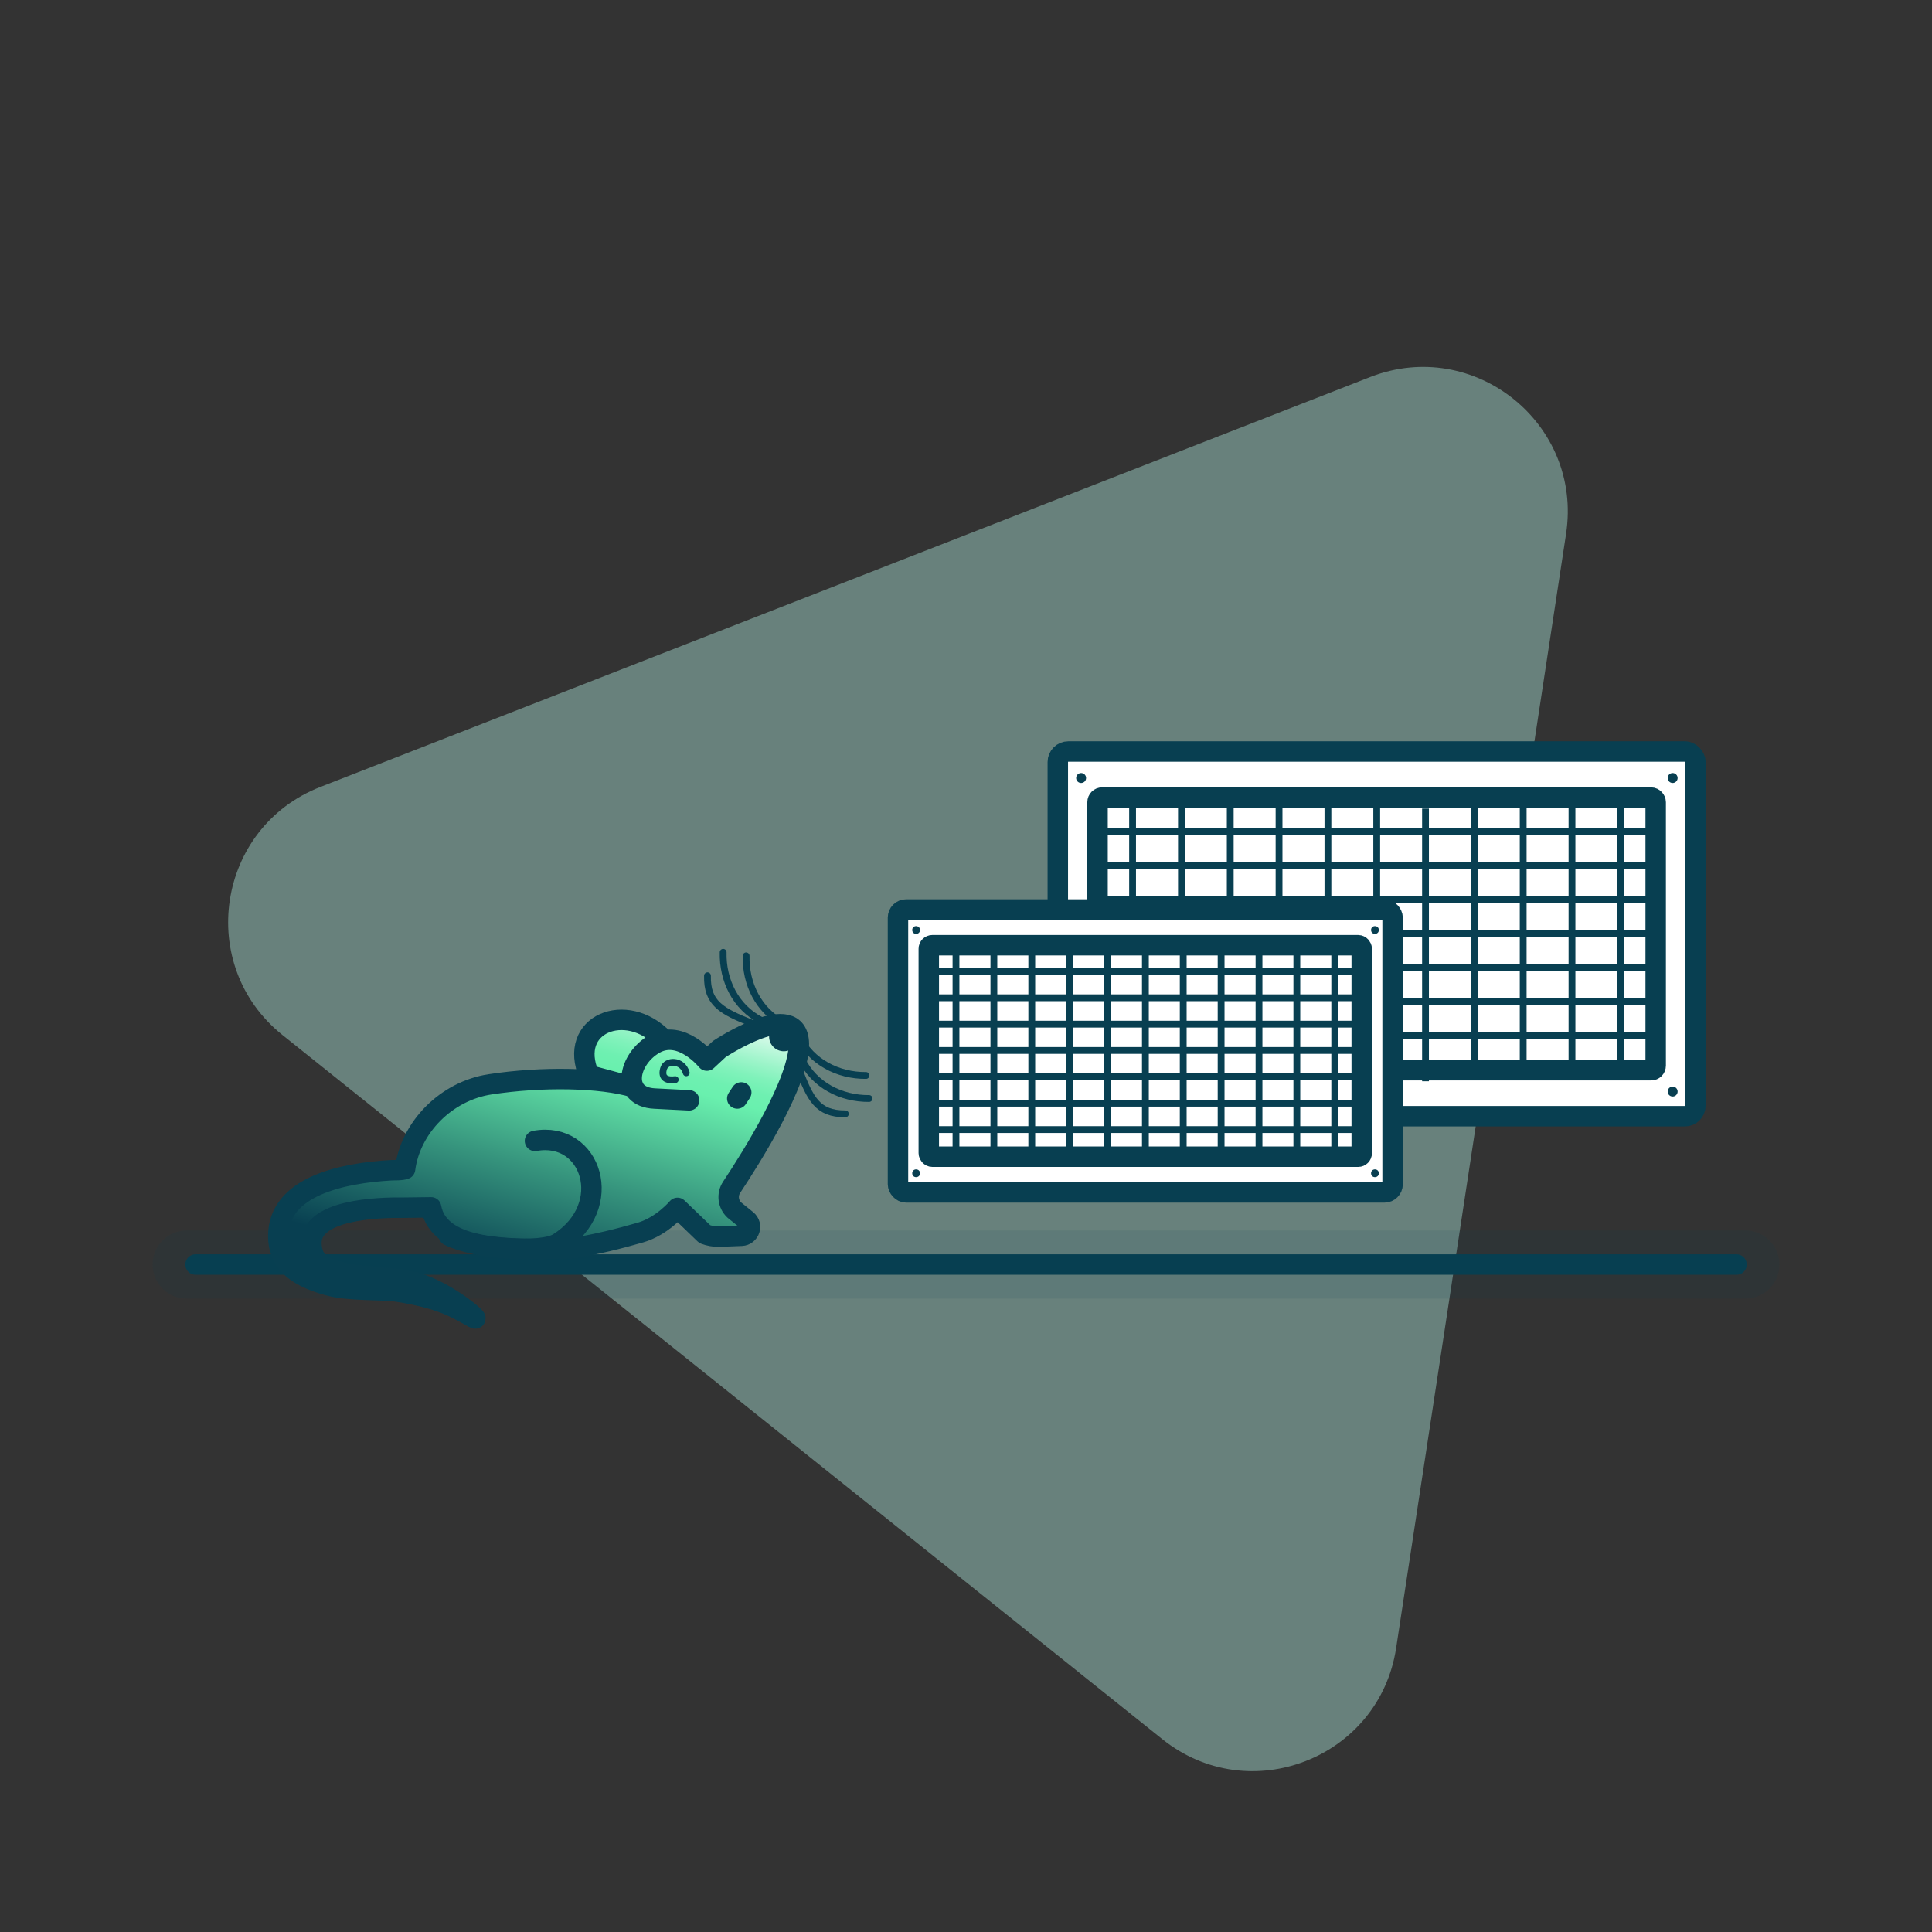 <?xml version="1.0" encoding="UTF-8"?><svg id="uuid-cf8f81eb-e725-44dc-924b-b947f848860d" xmlns="http://www.w3.org/2000/svg" xmlns:xlink="http://www.w3.org/1999/xlink" viewBox="0 0 283.46 283.46"><rect x="0" y="0" width="283.46" height="283.46" fill="#333333" stroke="none"/><defs><linearGradient id="uuid-4b6c2ffd-9451-44ac-86ac-4761dfb4f55f" x1="28.69" y1="185.53" x2="254.78" y2="185.53" gradientUnits="userSpaceOnUse"><stop offset="0" stop-color="#fff"/><stop offset=".01" stop-color="#f0fdf7"/><stop offset=".07" stop-color="#c0f8dd"/><stop offset=".12" stop-color="#9af4c8"/><stop offset=".16" stop-color="#7ff2ba"/><stop offset=".2" stop-color="#6ef0b1"/><stop offset=".24" stop-color="#69f0ae"/><stop offset=".55" stop-color="#36947d"/><stop offset=".86" stop-color="#083f51"/></linearGradient><linearGradient id="uuid-6f99831d-32bf-42b2-88f6-0ea5ed69b86f" x1="366.2" y1="142.4" x2="380.26" y2="194.87" gradientTransform="translate(451.91) rotate(-180) scale(1 -1)" gradientUnits="userSpaceOnUse"><stop offset="0" stop-color="#fff"/><stop offset=".01" stop-color="#f0fdf7"/><stop offset=".07" stop-color="#c0f8dd"/><stop offset=".12" stop-color="#9af4c8"/><stop offset=".16" stop-color="#7ff2ba"/><stop offset=".2" stop-color="#6ef0b1"/><stop offset=".24" stop-color="#69f0ae"/><stop offset=".55" stop-color="#36947d"/><stop offset=".86" stop-color="#083f51"/></linearGradient><linearGradient id="uuid-083627f0-33d6-4b90-a4f6-cd772c14406b" x1="343.15" y1="160.72" x2="343.74" y2="160.72" xlink:href="#uuid-6f99831d-32bf-42b2-88f6-0ea5ed69b86f"/></defs><g id="uuid-a85f9318-4652-45ab-9530-794042d8bb6d"><rect width="283.46" height="283.46" fill="none" stroke-width="0"/><path d="m229.77,78.33l-24.93,163.46c-2.47,16.18-21.52,23.61-34.29,13.39L41.45,151.86c-12.77-10.22-9.69-30.44,5.55-36.4l154.03-60.14c15.24-5.95,31.21,6.83,28.74,23Z" fill="#97c5bc" opacity=".54" stroke-width="0"/><rect x="155.2" y="110.26" width="93.55" height="53.51" rx="1.54" ry="1.54" fill="#fff" stroke="#083f51" stroke-miterlimit="10" stroke-width="3"/><rect x="161.03" y="117.02" width="81.89" height="40" rx=".67" ry=".67" fill="#fff" stroke="#083f51" stroke-miterlimit="10" stroke-width="3"/><line x1="166.17" y1="117.18" x2="166.17" y2="157.18" fill="none" stroke="#083f51" stroke-miterlimit="10"/><line x1="173.34" y1="117.34" x2="173.34" y2="157.35" fill="none" stroke="#083f51" stroke-miterlimit="10"/><line x1="180.5" y1="118.31" x2="180.5" y2="158.31" fill="none" stroke="#083f51" stroke-miterlimit="10"/><line x1="194.83" y1="118.47" x2="194.83" y2="158.48" fill="none" stroke="#083f51" stroke-miterlimit="10"/><line x1="209.15" y1="118.63" x2="209.15" y2="158.64" fill="none" stroke="#083f51" stroke-miterlimit="10"/><line x1="187.66" y1="117.5" x2="187.66" y2="157.51" fill="none" stroke="#083f51" stroke-miterlimit="10"/><line x1="216.32" y1="117.67" x2="216.32" y2="157.67" fill="none" stroke="#083f51" stroke-miterlimit="10"/><line x1="201.99" y1="117.83" x2="201.99" y2="157.83" fill="none" stroke="#083f51" stroke-miterlimit="10"/><line x1="223.48" y1="117.99" x2="223.48" y2="157.99" fill="none" stroke="#083f51" stroke-miterlimit="10"/><line x1="230.64" y1="118.15" x2="230.64" y2="158.15" fill="none" stroke="#083f51" stroke-miterlimit="10"/><line x1="237.81" y1="117.02" x2="237.81" y2="157.02" fill="none" stroke="#083f51" stroke-miterlimit="10"/><circle cx="158.62" cy="114.15" r=".73" fill="#083f51" stroke-width="0"/><circle cx="245.41" cy="114.15" r=".73" fill="#083f51" stroke-width="0"/><circle cx="245.41" cy="160.15" r=".73" fill="#083f51" stroke-width="0"/><circle cx="158.62" cy="160.15" r=".73" fill="#083f51" stroke-width="0"/><line x1="162.03" y1="121.97" x2="242.91" y2="121.97" fill="none" stroke="#083f51" stroke-miterlimit="10"/><line x1="162.03" y1="126.96" x2="242.91" y2="126.96" fill="none" stroke="#083f51" stroke-miterlimit="10"/><line x1="162.03" y1="136.93" x2="242.91" y2="136.93" fill="none" stroke="#083f51" stroke-miterlimit="10"/><line x1="162.03" y1="131.94" x2="242.91" y2="131.94" fill="none" stroke="#083f51" stroke-miterlimit="10"/><line x1="162.03" y1="141.91" x2="242.91" y2="141.91" fill="none" stroke="#083f51" stroke-miterlimit="10"/><line x1="162.03" y1="146.9" x2="242.91" y2="146.9" fill="none" stroke="#083f51" stroke-miterlimit="10"/><line x1="162.03" y1="151.89" x2="242.91" y2="151.89" fill="none" stroke="#083f51" stroke-miterlimit="10"/><line x1="28.69" y1="185.53" x2="254.78" y2="185.53" fill="url(#uuid-4b6c2ffd-9451-44ac-86ac-4761dfb4f55f)" stroke="#083f51" stroke-linecap="round" stroke-linejoin="round" stroke-width="3"/><line x1="27.39" y1="185.53" x2="256.07" y2="185.53" fill="#083f51" opacity=".1" stroke="#083f51" stroke-linecap="round" stroke-linejoin="round" stroke-width="10"/><path d="m97.34,152.47c-5.45-5.71-14.13-2.23-10.91,5.28l6.54,1.77c-4.8-1.43-13.4-1.6-21.06-.43-6.43.98-11.67,6.29-12.48,12.43h0c-.66.22-1.36.14-2.05.18-7.12.4-16.54,2.34-16.55,9.65,0,3.68,2.31,5.85,7.29,7.23,3.19.89,7.81.54,10.31.94,6.58,1.05,8.65,2.51,11.03,3.82,1.61.89-3.62-3.78-8.42-5.15-3.36-.96-7.02-.61-11.08-1.55-2.88-.67-4.16-1.77-4.27-4.1-.24-5.1,9.76-5.4,13.54-5.35l4.02-.05c1.2,6.6,12.27,6.09,18.66,6.09,2.02,0,4.63-.51,7.23-1.12,1.66-.39,3.32-.84,4.81-1.27,3.2-.92,5.45-3.62,5.45-3.62l3.99,3.84.03.02c.65.24,1.33.36,2.01.36l3.36-.13c1.2-.05,1.7-1.56.76-2.31l-1.82-1.47c-.92-.87-1.09-2.27-.39-3.33,2.91-4.38,9.97-15.6,9.87-21.06-.13-6.88-11.68.78-11.68.78l-1.82,1.69s-3.76-4.67-7.66-2.47c-3.89,2.21-5.06,7.79,0,8.04l5.06.26" fill="url(#uuid-6f99831d-32bf-42b2-88f6-0ea5ed69b86f)" stroke="#083f51" stroke-linecap="round" stroke-linejoin="round" stroke-width="3"/><path d="m117.2,152.08c1.84,3.74,5.75,5.74,9.86,5.71" fill="none" stroke="#083f51" stroke-linecap="round" stroke-linejoin="round"/><path d="m117.65,155.46c1.84,3.74,5.75,5.74,9.86,5.71" fill="none" stroke="#083f51" stroke-linecap="round" stroke-linejoin="round"/><path d="m117.2,156.82c1.66,4.35,2.72,6.62,6.83,6.6" fill="none" stroke="#083f51" stroke-linecap="round" stroke-linejoin="round"/><path d="m115,150.2c-3.7-1.91-5.63-5.86-5.53-9.96" fill="none" stroke="#083f51" stroke-linecap="round" stroke-linejoin="round"/><path d="m111.63,149.68c-3.7-1.91-5.63-5.86-5.53-9.96" fill="none" stroke="#083f51" stroke-linecap="round" stroke-linejoin="round"/><path d="m110.27,150.11c-4.32-1.74-6.57-2.85-6.47-6.95" fill="none" stroke="#083f51" stroke-linecap="round" stroke-linejoin="round"/><path d="m100.68,157.4c-.54-1.94-2.96-1.94-3.33-.58-.41,1.5.69,1.72,1.72,1.58" fill="none" stroke="#083f51" stroke-linecap="round" stroke-linejoin="round"/><path d="m65.85,181.28c3.92,1.98,13.63,2.67,16.11,1.08,8.47-5.4,4.79-16.49-3.47-14.97" fill="none" stroke="#083f51" stroke-linecap="round" stroke-linejoin="round" stroke-width="3"/><circle cx="115" cy="152.08" r="2.16" fill="#083f51" stroke-width="0"/><path d="m108.17,161.17s1.33-2.02,0,0" fill="url(#uuid-083627f0-33d6-4b90-a4f6-cd772c14406b)" stroke="#083f51" stroke-linecap="round" stroke-linejoin="round" stroke-width="3"/><rect x="131.75" y="133.44" width="72.57" height="41.51" rx="1.2" ry="1.2" fill="#fff" stroke="#083f51" stroke-miterlimit="10" stroke-width="3"/><rect x="136.27" y="138.68" width="63.52" height="31.03" rx=".52" ry=".52" fill="#fff" stroke="#083f51" stroke-miterlimit="10" stroke-width="3"/><line x1="140.26" y1="138.81" x2="140.26" y2="169.84" fill="none" stroke="#083f51" stroke-miterlimit="10"/><line x1="145.82" y1="138.93" x2="145.82" y2="169.96" fill="none" stroke="#083f51" stroke-miterlimit="10"/><line x1="151.38" y1="139.68" x2="151.38" y2="170.71" fill="none" stroke="#083f51" stroke-miterlimit="10"/><line x1="162.49" y1="139.81" x2="162.49" y2="170.84" fill="none" stroke="#083f51" stroke-miterlimit="10"/><line x1="173.6" y1="139.93" x2="173.6" y2="170.96" fill="none" stroke="#083f51" stroke-miterlimit="10"/><line x1="156.93" y1="139.06" x2="156.93" y2="170.09" fill="none" stroke="#083f51" stroke-miterlimit="10"/><line x1="179.16" y1="139.18" x2="179.16" y2="170.21" fill="none" stroke="#083f51" stroke-miterlimit="10"/><line x1="168.05" y1="139.31" x2="168.05" y2="170.34" fill="none" stroke="#083f51" stroke-miterlimit="10"/><line x1="184.72" y1="139.43" x2="184.72" y2="170.46" fill="none" stroke="#083f51" stroke-miterlimit="10"/><line x1="190.27" y1="139.56" x2="190.27" y2="170.59" fill="none" stroke="#083f51" stroke-miterlimit="10"/><line x1="195.83" y1="138.68" x2="195.83" y2="169.71" fill="none" stroke="#083f51" stroke-miterlimit="10"/><circle cx="134.41" cy="136.45" r=".57" fill="#083f51" stroke-width="0"/><circle cx="201.73" cy="136.45" r=".57" fill="#083f51" stroke-width="0"/><circle cx="201.73" cy="172.14" r=".57" fill="#083f51" stroke-width="0"/><circle cx="134.41" cy="172.14" r=".57" fill="#083f51" stroke-width="0"/><line x1="137.05" y1="142.52" x2="199.79" y2="142.52" fill="none" stroke="#083f51" stroke-miterlimit="10"/><line x1="137.05" y1="146.39" x2="199.79" y2="146.39" fill="none" stroke="#083f51" stroke-miterlimit="10"/><line x1="137.05" y1="154.12" x2="199.79" y2="154.12" fill="none" stroke="#083f51" stroke-miterlimit="10"/><line x1="137.05" y1="150.26" x2="199.79" y2="150.26" fill="none" stroke="#083f51" stroke-miterlimit="10"/><line x1="137.05" y1="157.99" x2="199.79" y2="157.99" fill="none" stroke="#083f51" stroke-miterlimit="10"/><line x1="137.05" y1="161.86" x2="199.79" y2="161.86" fill="none" stroke="#083f51" stroke-miterlimit="10"/><line x1="137.05" y1="165.73" x2="199.79" y2="165.73" fill="none" stroke="#083f51" stroke-miterlimit="10"/></g></svg>